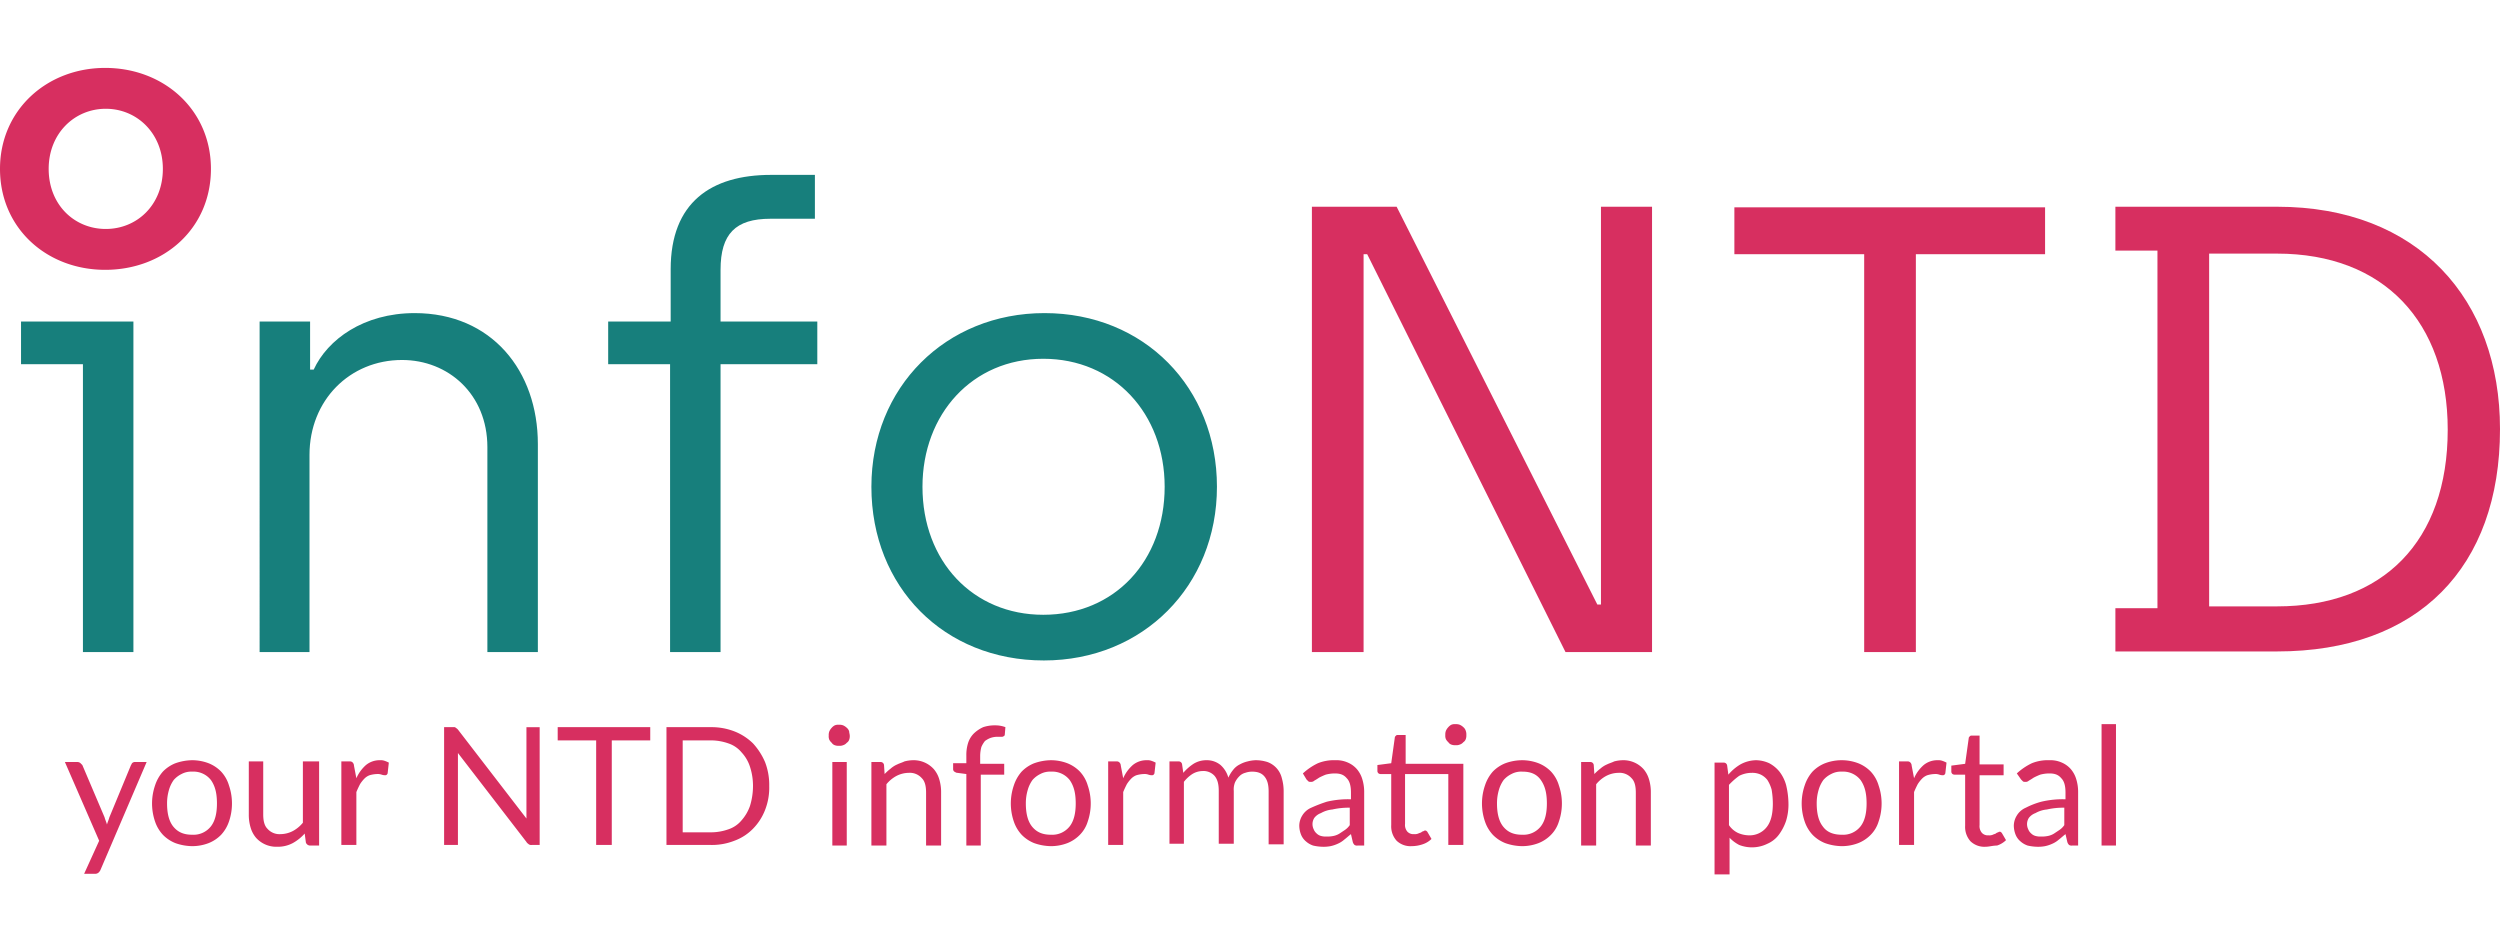 <svg id="Layer_1" data-name="Layer 1" xmlns="http://www.w3.org/2000/svg" width="130" height="49" viewBox="0 0 1000 322.596">
    <defs>
        <style>
            .cls-1{fill:#d72f60}.cls-2{fill:#177f7c}
        </style>
    </defs>
    <path class="cls-1" d="M19.471 40.385c0-14.183 10.337-24.039 22.837-24.039s22.836 9.856 22.836 24.039c0 14.423-10.336 24.038-22.836 24.038S19.47 54.808 19.47 40.385zM0 40.385c0 23.798 18.75 40.384 42.067 40.384 23.558 0 42.308-16.586 42.308-40.384C84.375 16.827 65.625 0 42.067 0 18.75 0 0 16.827 0 40.385zM58.654 277.644l-18.51 43.27a3.318 3.318 0 01-.72.96 2.032 2.032 0 01-1.443.482h-4.327l6.01-13.221-13.702-31.49h5.048a1.836 1.836 0 011.202.48l.72.721 8.895 20.914c.24.961.721 1.923.961 2.884.24-.961.722-1.923.962-2.884l8.654-20.914c.24-.24.24-.721.721-.961a1.445 1.445 0 01.962-.24zM76.923 276.923a18.354 18.354 0 016.49 1.202 14.319 14.319 0 015.049 3.365 13.852 13.852 0 013.125 5.53 22.235 22.235 0 010 14.422 14.695 14.695 0 01-3.125 5.289 14.319 14.319 0 01-5.049 3.365 18.353 18.353 0 01-6.49 1.202 20.855 20.855 0 01-6.73-1.202 14.318 14.318 0 01-5.049-3.365 14.695 14.695 0 01-3.125-5.289 22.236 22.236 0 010-14.423 15.715 15.715 0 013.125-5.529 14.318 14.318 0 015.048-3.365 20.854 20.854 0 016.731-1.202zm0 29.808a8.838 8.838 0 007.452-3.366c1.683-2.163 2.404-5.288 2.404-9.134 0-4.087-.721-6.971-2.404-9.375a8.838 8.838 0 00-7.452-3.366 8.232 8.232 0 00-4.327.962 9.916 9.916 0 00-3.125 2.404 12.954 12.954 0 00-1.923 4.086 18.747 18.747 0 00-.721 5.289c0 3.846.721 6.97 2.404 9.134 1.923 2.404 4.327 3.366 7.692 3.366zM127.644 277.644v33.414h-3.606a1.808 1.808 0 01-1.682-1.202l-.481-3.606a17.83 17.83 0 01-4.808 3.846 12.645 12.645 0 01-6.25 1.442 10.852 10.852 0 01-8.413-3.605 11.077 11.077 0 01-2.164-4.087 17.586 17.586 0 01-.72-5.288v-21.154h5.768v21.154c0 2.644.481 4.567 1.683 5.769a6.385 6.385 0 005.289 2.163 10.943 10.943 0 004.807-1.202 13.28 13.28 0 004.087-3.365v-24.52h6.49zM142.548 284.135a15.067 15.067 0 013.846-5.289 8.571 8.571 0 015.53-1.923 4.686 4.686 0 011.922.24 11.73 11.73 0 011.683.722l-.48 4.326c-.241.481-.482.722-.962.722a4.23 4.23 0 01-1.443-.24 4.686 4.686 0 00-1.923-.241 12.065 12.065 0 00-2.884.48 5.676 5.676 0 00-2.164 1.443 13.212 13.212 0 00-1.683 2.163c-.48.962-.961 1.923-1.442 3.125v21.154h-6.01v-33.413h3.366a1.413 1.413 0 011.202.48 1.836 1.836 0 01.48 1.202zM215.865 263.702v47.115h-3.125a1.801 1.801 0 01-1.202-.24c-.24-.24-.72-.48-.961-.962l-27.404-35.577v36.78h-5.529v-47.116h4.087c.24 0 .48 0 .48.24.24 0 .24.24.481.24l.481.482 27.404 35.576v-36.538h5.288zM259.856 268.99h-15.144v41.827h-6.25V268.99h-15.385v-5.288h37.02v5.288zM307.692 287.26a24.488 24.488 0 01-1.682 9.615 22.088 22.088 0 01-4.808 7.452 19.96 19.96 0 01-7.452 4.808 24.488 24.488 0 01-9.615 1.682h-17.548v-47.115h17.548a25.3 25.3 0 019.615 1.683 22.089 22.089 0 017.452 4.807 26.473 26.473 0 014.808 7.452 25.3 25.3 0 011.682 9.616zm-6.49 0a24.6 24.6 0 00-1.202-7.693 15.25 15.25 0 00-3.365-5.769 11.598 11.598 0 00-5.289-3.606 21.172 21.172 0 00-6.971-1.202h-11.298v36.78h11.298a21.172 21.172 0 006.971-1.203 11.598 11.598 0 005.289-3.606 17.35 17.35 0 003.365-5.769 27.447 27.447 0 001.202-7.932zM339.904 267.067a4.091 4.091 0 01-.24 1.683 2.4 2.4 0 01-.962 1.202 3.064 3.064 0 01-1.442.961 3.564 3.564 0 01-1.683.24 4.09 4.09 0 01-1.683-.24 2.4 2.4 0 01-1.202-.961 4.22 4.22 0 01-.961-1.202 3.564 3.564 0 01-.24-1.683 4.09 4.09 0 01.24-1.682 5.029 5.029 0 01.961-1.443 4.22 4.22 0 011.202-.961 3.564 3.564 0 011.683-.24 4.09 4.09 0 011.683.24 5.03 5.03 0 011.442.961 3.065 3.065 0 01.961 1.443c0 .48.24 1.201.24 1.682zm-1.202 10.577v33.414h-5.77v-33.414zM353.846 282.452a21.675 21.675 0 012.404-2.164 9.928 9.928 0 012.644-1.682c.962-.481 1.923-.721 2.885-1.202a14.186 14.186 0 013.365-.481 10.852 10.852 0 018.414 3.606 11.077 11.077 0 012.163 4.086 17.586 17.586 0 01.721 5.289v21.154h-6.01v-21.154c0-2.644-.48-4.568-1.682-5.77a6.385 6.385 0 00-5.288-2.163 10.942 10.942 0 00-4.808 1.202 13.28 13.28 0 00-4.087 3.365v24.52h-6.01v-33.414h3.607a1.346 1.346 0 011.442 1.202zM386.538 310.817v-28.365l-3.605-.48c-.481 0-.721-.241-1.202-.482a1.249 1.249 0 01-.481-.961v-2.404h5.288V275a15.98 15.98 0 01.722-5.048 9.41 9.41 0 012.403-3.846 13.472 13.472 0 013.606-2.404 14.455 14.455 0 014.808-.721 11.23 11.23 0 014.086.72l-.24 2.885c0 .481-.24.722-.962.962h-2.163a8.642 8.642 0 00-2.644.48 9.742 9.742 0 00-2.164 1.203 10.51 10.51 0 00-1.442 2.404 14.55 14.55 0 00-.48 3.605v3.125h9.615v4.327h-9.375v28.366h-5.77zM420.433 276.923a18.354 18.354 0 016.49 1.202 14.319 14.319 0 015.048 3.365 13.852 13.852 0 013.125 5.53 22.235 22.235 0 010 14.422 12.908 12.908 0 01-3.125 5.289 14.319 14.319 0 01-5.048 3.365 18.353 18.353 0 01-6.49 1.202 20.855 20.855 0 01-6.731-1.202 14.318 14.318 0 01-5.048-3.365 14.695 14.695 0 01-3.125-5.289 22.236 22.236 0 010-14.423 15.715 15.715 0 013.125-5.529 14.319 14.319 0 015.048-3.365 20.854 20.854 0 016.73-1.202zm0 29.808a8.838 8.838 0 007.452-3.366c1.682-2.163 2.403-5.288 2.403-9.134 0-4.087-.72-6.971-2.403-9.375a8.838 8.838 0 00-7.452-3.366 8.232 8.232 0 00-4.327.962 9.916 9.916 0 00-3.125 2.404 12.953 12.953 0 00-1.923 4.086 18.747 18.747 0 00-.722 5.289c0 3.846.722 6.97 2.404 9.134 1.923 2.404 4.327 3.366 7.693 3.366zM449.279 284.135a15.067 15.067 0 013.846-5.289 8.571 8.571 0 015.529-1.923 4.686 4.686 0 011.923.24 11.729 11.729 0 011.683.722l-.481 4.326c-.24.481-.481.722-.962.722a4.23 4.23 0 01-1.442-.24 4.686 4.686 0 00-1.923-.241 12.065 12.065 0 00-2.885.48 5.675 5.675 0 00-2.163 1.443 13.208 13.208 0 00-1.683 2.163c-.48.962-.961 1.923-1.442 3.125v21.154h-6.01v-33.413h3.366a1.413 1.413 0 011.202.48 1.836 1.836 0 01.48 1.202zM467.788 310.817v-33.413h3.606a1.346 1.346 0 011.443 1.202l.48 3.365a19.146 19.146 0 014.087-3.606 9.692 9.692 0 015.288-1.442 8.571 8.571 0 015.53 1.923 10.676 10.676 0 013.124 5.048 13.628 13.628 0 011.923-3.125 7.514 7.514 0 012.644-2.163 12.075 12.075 0 013.125-1.202 14.068 14.068 0 013.125-.481 15.5 15.5 0 014.808.721 9.125 9.125 0 015.77 6.49 18.747 18.747 0 01.72 5.289v21.154h-6.009v-21.154c0-2.644-.48-4.567-1.683-6.01s-2.884-1.923-5.048-1.923a8.642 8.642 0 00-2.644.481 4.988 4.988 0 00-2.404 1.443 8.633 8.633 0 00-1.683 2.403 7.64 7.64 0 00-.48 3.366v21.154h-6.01v-21.154c0-2.645-.48-4.568-1.683-6.01a5.965 5.965 0 00-4.807-1.923 8.104 8.104 0 00-4.087 1.202 13.715 13.715 0 00-3.365 3.125v24.76h-5.77zM521.154 282.211a24.193 24.193 0 016.01-4.086 17.061 17.061 0 016.97-1.202 11.15 11.15 0 015.049.961 10.04 10.04 0 013.605 2.645 11.077 11.077 0 012.164 4.086 17.083 17.083 0 01.721 5.048v21.395h-2.644a1.801 1.801 0 01-1.202-.24 2.57 2.57 0 01-.721-1.203l-.721-3.125c-.962.721-1.683 1.443-2.645 2.164a9.927 9.927 0 01-2.644 1.682 13.55 13.55 0 01-2.885.962 14.78 14.78 0 01-3.365.24 18.555 18.555 0 01-3.606-.48 8.312 8.312 0 01-2.884-1.683 6.818 6.818 0 01-1.923-2.644 9.966 9.966 0 01-.721-3.847 7.98 7.98 0 011.201-3.846 7.798 7.798 0 013.606-3.125 57.464 57.464 0 016.25-2.404 37.06 37.06 0 019.616-.961v-2.644c0-2.645-.481-4.568-1.683-5.77-1.202-1.442-2.644-1.923-4.808-1.923a14.55 14.55 0 00-3.606.481 28.194 28.194 0 00-2.644 1.202 22.171 22.171 0 01-1.923 1.202 1.766 1.766 0 01-1.442.481c-.481 0-.721 0-.962-.24l-.72-.722zm18.75 13.702a29.594 29.594 0 00-6.971.722 11.365 11.365 0 00-4.568 1.442 5.82 5.82 0 00-2.644 1.923 4.638 4.638 0 00-.721 2.404 4.8 4.8 0 00.48 2.163 4.312 4.312 0 001.203 1.683 3.874 3.874 0 001.682.961 6.655 6.655 0 002.164.24 11.703 11.703 0 002.884-.24 7.2 7.2 0 002.404-.961l2.164-1.442a7.317 7.317 0 001.923-1.923zM585.096 310.817h-5.77v-28.365H562.02v19.952a4.079 4.079 0 00.962 3.125 3.283 3.283 0 002.644.961 3.564 3.564 0 001.683-.24c.48-.24.72-.24 1.202-.48a1.823 1.823 0 01.961-.482.883.883 0 01.721-.24c.24 0 .481.24.721.48l1.683 2.885a9.051 9.051 0 01-3.606 2.164 13.61 13.61 0 01-4.327.721 7.999 7.999 0 01-6.01-2.163 8.589 8.589 0 01-2.163-6.25v-20.433h-4.086a1.445 1.445 0 01-.962-.24 1.249 1.249 0 01-.48-.962v-2.404l5.528-.721 1.443-10.337c0-.24.24-.48.48-.72s.481-.241.962-.241h2.885v11.538h23.077v32.452zm1.442-43.99a4.09 4.09 0 01-.24 1.683 2.4 2.4 0 01-.962 1.201 3.065 3.065 0 01-1.442.962 3.564 3.564 0 01-1.683.24 4.09 4.09 0 01-1.682-.24 2.4 2.4 0 01-1.202-.962 4.22 4.22 0 01-.962-1.201 3.565 3.565 0 01-.24-1.683 4.09 4.09 0 01.24-1.683 5.03 5.03 0 01.962-1.442 4.22 4.22 0 011.202-.962 3.564 3.564 0 011.682-.24 4.09 4.09 0 011.683.24 5.03 5.03 0 011.442.962 3.065 3.065 0 01.962 1.442 4.091 4.091 0 01.24 1.683zM608.894 276.923a18.354 18.354 0 016.49 1.202 14.319 14.319 0 015.049 3.365 13.852 13.852 0 013.125 5.53 22.236 22.236 0 010 14.422 12.907 12.907 0 01-3.125 5.289 14.319 14.319 0 01-5.048 3.365 18.354 18.354 0 01-6.49 1.202 20.855 20.855 0 01-6.732-1.202 14.319 14.319 0 01-5.048-3.365 14.695 14.695 0 01-3.125-5.289 22.235 22.235 0 010-14.423 15.715 15.715 0 013.125-5.529 14.319 14.319 0 015.048-3.365 19.735 19.735 0 016.731-1.202zm0 29.808a8.838 8.838 0 007.452-3.366c1.683-2.163 2.404-5.288 2.404-9.134 0-4.087-.721-6.971-2.404-9.375s-4.086-3.366-7.452-3.366a8.232 8.232 0 00-4.327.962 9.916 9.916 0 00-3.125 2.404 12.953 12.953 0 00-1.923 4.086 18.747 18.747 0 00-.72 5.289c0 3.846.72 6.97 2.403 9.134 1.923 2.404 4.327 3.366 7.692 3.366zM637.74 282.452a21.671 21.671 0 012.404-2.164 9.927 9.927 0 012.644-1.682c.962-.481 1.924-.721 2.885-1.202a14.185 14.185 0 013.365-.481 10.852 10.852 0 018.414 3.606 11.077 11.077 0 012.163 4.086 17.586 17.586 0 01.721 5.289v21.154h-6.01v-21.154c0-2.644-.48-4.568-1.682-5.77a6.385 6.385 0 00-5.288-2.163 10.942 10.942 0 00-4.808 1.202 13.28 13.28 0 00-4.087 3.365v24.52h-6.01v-33.414h3.607a1.346 1.346 0 011.442 1.202zM691.346 282.692a18.932 18.932 0 014.808-4.086 13.446 13.446 0 016.25-1.683 13.101 13.101 0 015.288 1.202 13.28 13.28 0 014.087 3.365 15.582 15.582 0 012.644 5.289 33.03 33.03 0 01.962 7.452 22.227 22.227 0 01-.962 6.97 20.094 20.094 0 01-2.885 5.53 11.33 11.33 0 01-4.567 3.605 14.01 14.01 0 01-11.298.481 14.665 14.665 0 01-3.846-2.884v14.663h-6.01v-44.712h3.606a1.346 1.346 0 011.442 1.202zm.24 20.193a8.985 8.985 0 003.606 3.125 11.481 11.481 0 004.327.961 8.685 8.685 0 007.212-3.365c1.683-2.164 2.404-5.289 2.404-9.375a33.753 33.753 0 00-.481-5.53 14.25 14.25 0 00-1.683-3.845 7.514 7.514 0 00-2.644-2.164 8.027 8.027 0 00-3.606-.72 11.174 11.174 0 00-5.048 1.201 27.474 27.474 0 00-4.087 3.606v16.105zM736.779 276.923a18.354 18.354 0 016.49 1.202 14.319 14.319 0 015.048 3.365 13.851 13.851 0 013.125 5.53 22.236 22.236 0 010 14.422 12.909 12.909 0 01-3.125 5.289 14.318 14.318 0 01-5.048 3.365 18.353 18.353 0 01-6.49 1.202 20.855 20.855 0 01-6.73-1.202 14.319 14.319 0 01-5.049-3.365 14.695 14.695 0 01-3.125-5.289 22.236 22.236 0 010-14.423A15.715 15.715 0 01725 281.49a14.318 14.318 0 015.048-3.365 18.705 18.705 0 016.73-1.202zm0 29.808a8.838 8.838 0 007.452-3.366c1.683-2.163 2.404-5.288 2.404-9.134 0-4.087-.721-6.971-2.404-9.375a8.838 8.838 0 00-7.452-3.366 8.232 8.232 0 00-4.327.962 9.915 9.915 0 00-3.125 2.404 12.953 12.953 0 00-1.923 4.086 18.75 18.75 0 00-.721 5.289c0 3.846.721 6.97 2.404 9.134 1.682 2.404 4.326 3.366 7.692 3.366zM765.625 284.135a15.067 15.067 0 013.846-5.289 8.571 8.571 0 015.529-1.923 4.686 4.686 0 011.923.24 11.73 11.73 0 011.683.722l-.481 4.326c-.24.481-.48.722-.962.722a4.23 4.23 0 01-1.442-.24 4.686 4.686 0 00-1.923-.241 12.066 12.066 0 00-2.885.48 5.676 5.676 0 00-2.163 1.443 13.212 13.212 0 00-1.683 2.163c-.48.962-.961 1.923-1.442 3.125v21.154h-6.01v-33.413h3.366a1.413 1.413 0 011.202.48 1.836 1.836 0 01.48 1.202zM794.23 311.538a7.999 7.999 0 01-6.009-2.163 8.589 8.589 0 01-2.163-6.25v-20.433h-4.087a1.445 1.445 0 01-.961-.24 1.249 1.249 0 01-.481-.962v-2.404l5.529-.72 1.442-10.337c0-.24.24-.481.48-.721s.482-.24.962-.24h2.885v11.538h9.615v4.327h-9.615v19.952a4.079 4.079 0 00.962 3.125 3.283 3.283 0 002.644.961 3.564 3.564 0 001.683-.24c.48-.24.72-.24 1.201-.481a1.822 1.822 0 01.962-.48.883.883 0 01.721-.241c.24 0 .48.24.721.48l1.683 2.885a9.05 9.05 0 01-3.606 2.164c-1.683 0-3.125.48-4.567.48zM806.73 282.211a24.194 24.194 0 016.01-4.086 17.061 17.061 0 016.971-1.202 11.15 11.15 0 015.049.961 10.04 10.04 0 013.605 2.645 11.077 11.077 0 012.164 4.086 17.083 17.083 0 01.72 5.048v21.395h-2.403a1.801 1.801 0 01-1.202-.24 2.57 2.57 0 01-.72-1.203l-.722-3.125c-.962.721-1.683 1.443-2.644 2.164a9.927 9.927 0 01-2.644 1.682 13.55 13.55 0 01-2.885.962 14.78 14.78 0 01-3.366.24 18.555 18.555 0 01-3.605-.48 8.313 8.313 0 01-2.885-1.683 6.817 6.817 0 01-1.923-2.644 9.965 9.965 0 01-.721-3.847 7.98 7.98 0 011.202-3.846 7.797 7.797 0 013.606-3.125 30.888 30.888 0 016.25-2.404 37.059 37.059 0 019.615-.961v-2.644c0-2.645-.48-4.568-1.683-5.77-1.202-1.442-2.644-1.923-4.807-1.923a14.55 14.55 0 00-3.606.481 28.204 28.204 0 00-2.644 1.202 22.169 22.169 0 01-1.923 1.202 1.766 1.766 0 01-1.443.481c-.48 0-.72 0-.961-.24l-.721-.722zm18.991 13.702a29.594 29.594 0 00-6.971.722 11.364 11.364 0 00-4.567 1.442 5.82 5.82 0 00-2.644 1.923 4.638 4.638 0 00-.722 2.404 4.8 4.8 0 00.481 2.163 4.312 4.312 0 001.202 1.683 3.874 3.874 0 001.683.961 6.655 6.655 0 002.163.24 11.704 11.704 0 002.885-.24 7.2 7.2 0 002.404-.961l2.163-1.442a7.316 7.316 0 001.923-1.923v-6.972zM846.394 262.5v48.558h-5.769V262.5z"/>
    <path class="cls-2" d="M33.413 118.51h-25v-17.068h44.952v132.212H33.173V118.51zM103.846 101.442h20.192v19.231h1.443c5.529-12.02 19.952-22.596 40.384-22.596 30.77 0 49.28 23.077 49.28 52.404v83.173h-20.193v-81.971c0-21.154-15.625-34.856-34.135-34.856-20.913 0-37.019 16.106-37.019 37.98v78.847h-19.952zM268.029 118.51h-24.76v-17.068h25V80.53c0-26.683 16.106-37.74 40.144-37.74h17.549v17.547h-17.789c-13.942 0-19.952 6.01-19.952 20.433v20.673h38.702v17.068h-38.702v115.144H268.03zM348.558 167.548c0-39.904 29.807-69.471 69.23-69.471 39.904 0 68.99 29.808 68.99 69.471s-29.567 69.471-69.23 69.471c-39.904 0-68.99-29.327-68.99-69.471zm117.307 0c0-29.327-20.192-51.202-48.557-51.202s-48.318 22.116-48.318 51.202c0 29.808 20.193 51.202 48.318 51.202 28.605 0 48.557-21.635 48.557-51.202z"/>
    <path class="cls-1" d="M524.76 55.529h33.894l80.288 159.134h1.443V55.53h20.432v178.125h-34.615L546.875 74.519h-1.442v159.135H524.76zM745.673 74.52H693.75V55.77h124.279v18.75h-51.683v159.134h-20.673zM846.154 216.106h16.827V73.076h-16.827V55.53h64.663c56.49 0 89.183 37.019 89.183 88.942 0 55.289-32.692 88.942-89.183 88.942h-64.663zm64.663-.721c42.308 0 68.27-25.962 68.27-70.674 0-43.028-25.481-70.432-68.27-70.432h-27.163v141.106z"/>
</svg>
